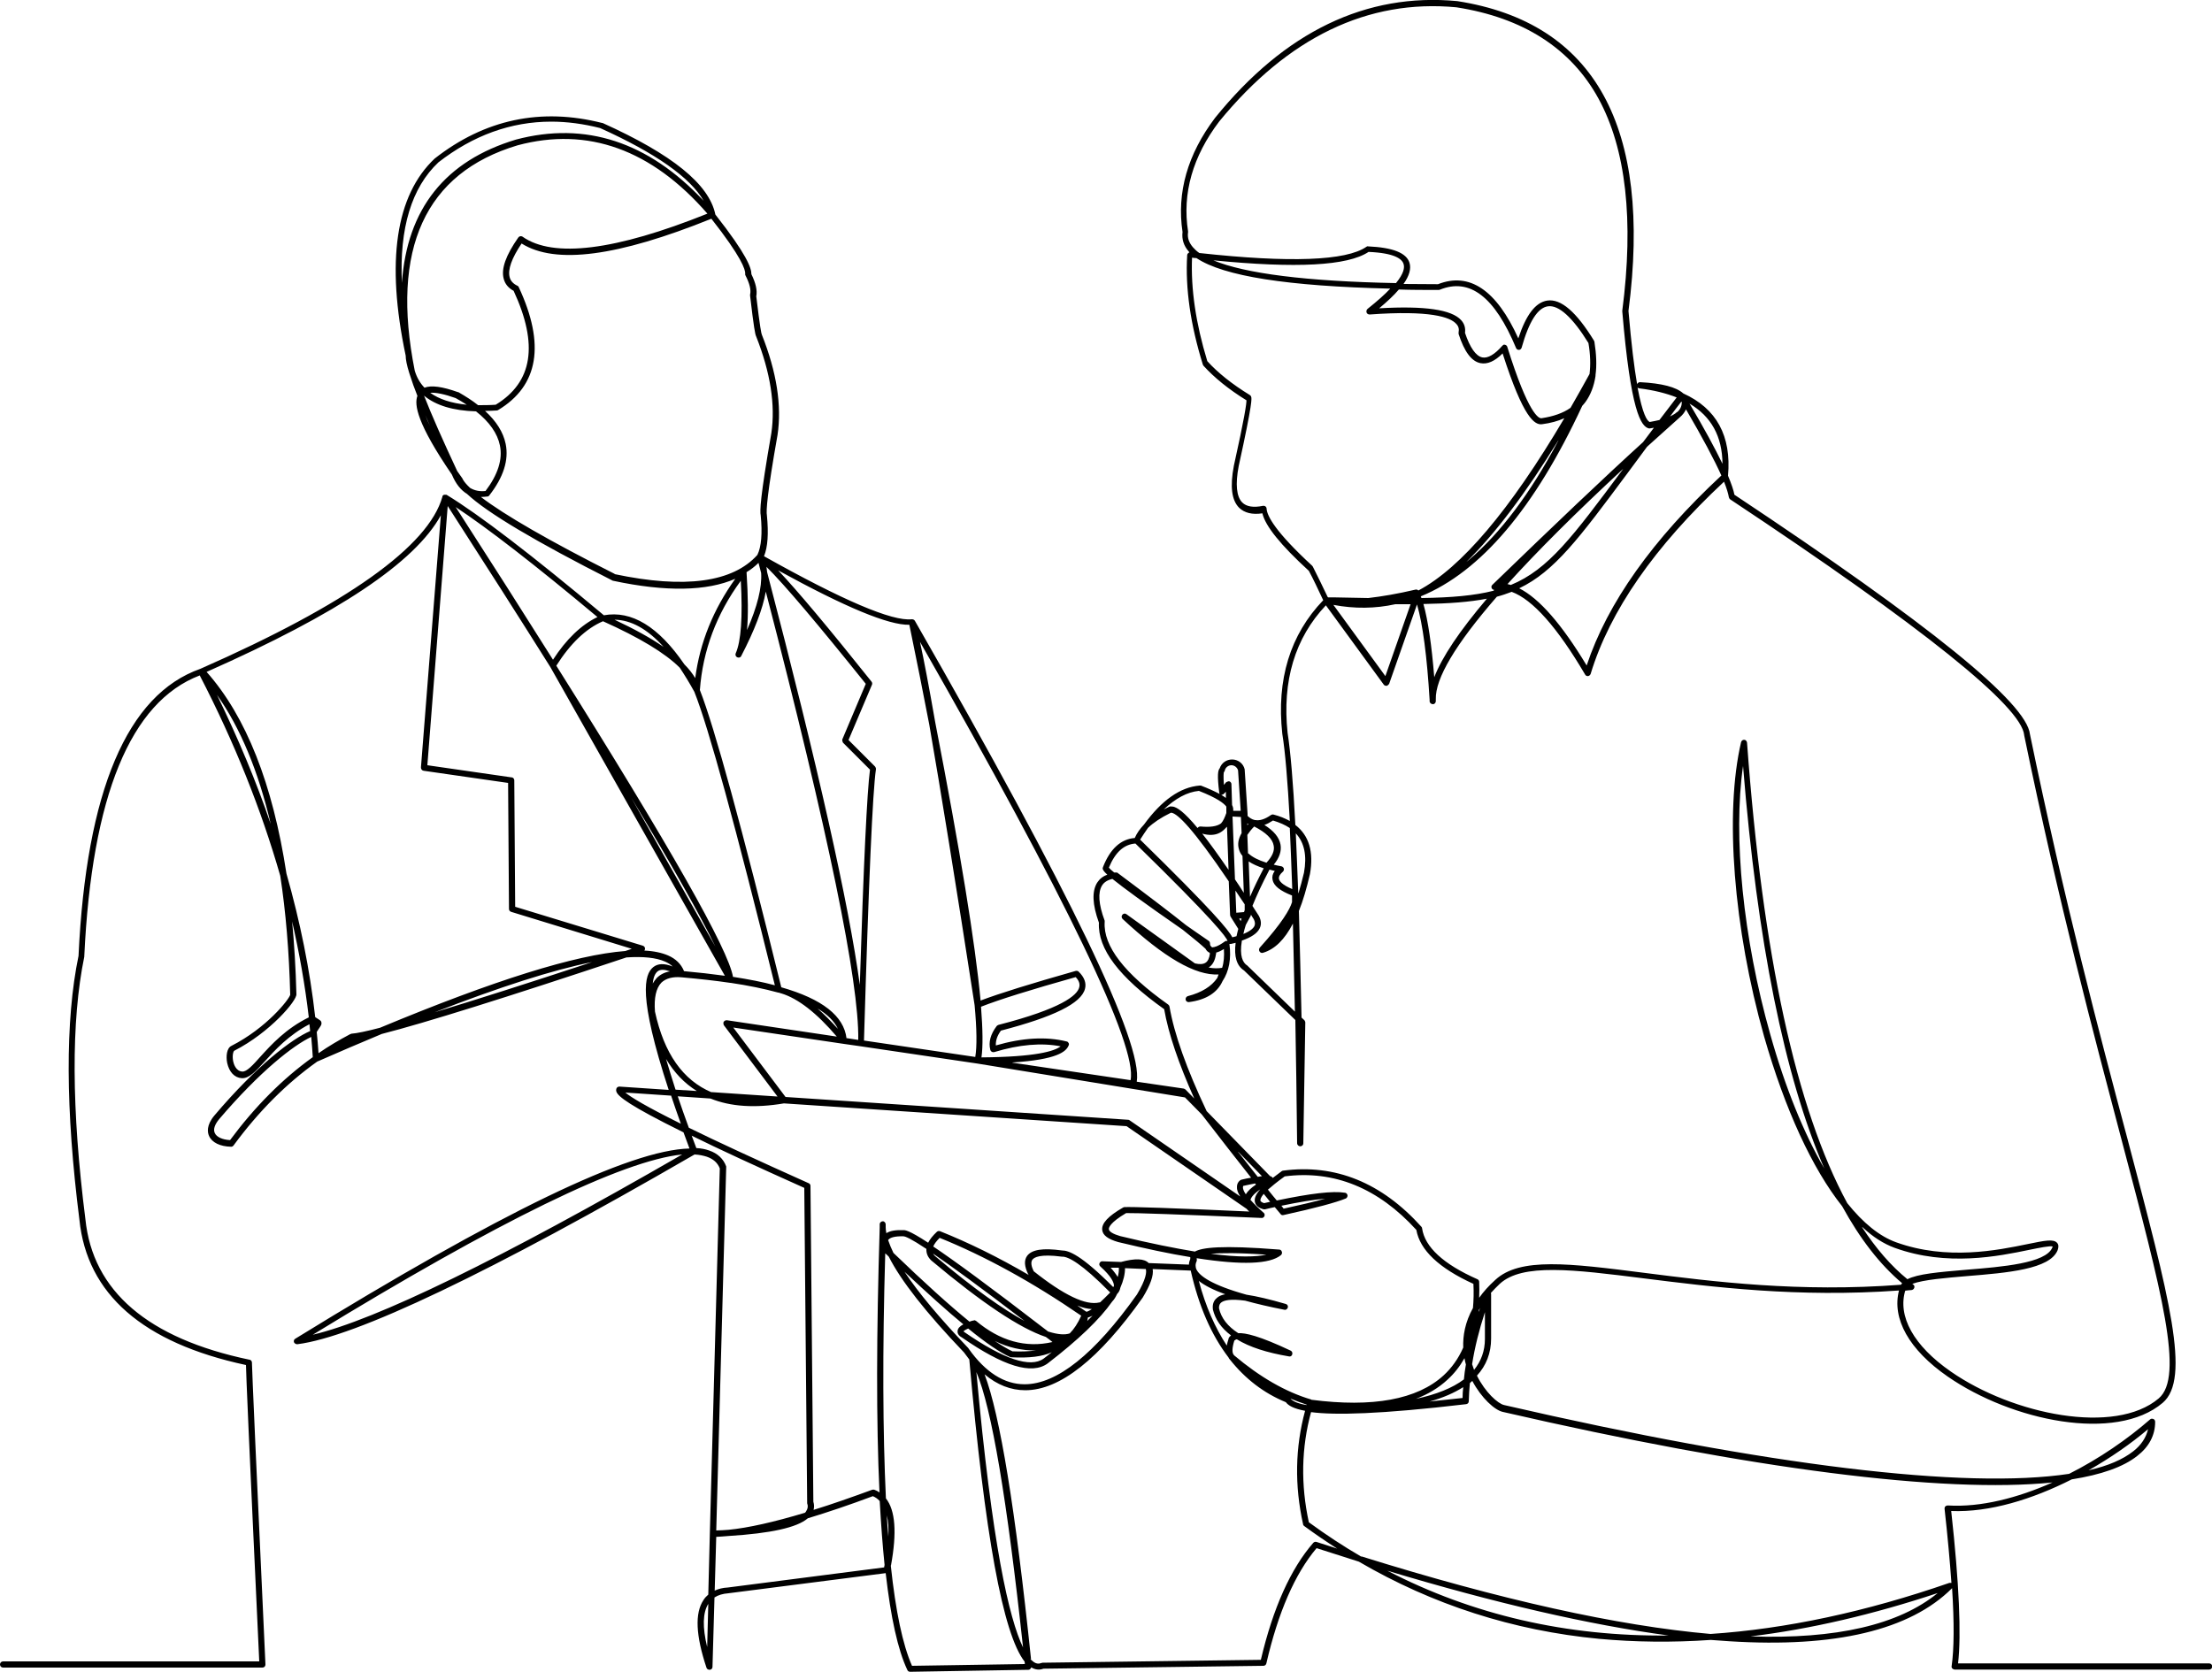 <?xml version="1.0" encoding="UTF-8"?> <svg xmlns="http://www.w3.org/2000/svg" id="b" width="100" height="75.59" viewBox="0 0 100 75.59"><g id="c"><path d="M41.14,75.59c-.05,0-.1-.03-.12-.08-.43-.91-.75-2.37-.98-4.38l-7.11.91c-.26.02-.46.08-.63.19l-.09,3.14c0,.07-.05.12-.12.13-.07,0-.13-.03-.15-.09-.49-1.47-.53-2.47-.14-3.06.06-.1.14-.18.22-.25l.07-2.75s0,0,0,0l.45-16.52c-.1-.26-.3-.43-.59-.53-.16-.05-.34-.09-.55-.1-9.28,5.37-15.33,8.25-17.96,8.58-.06,0-.12-.03-.15-.09-.02-.06,0-.13.06-.16,9.27-5.71,15.13-8.54,17.82-8.6-.09-.25-.18-.49-.27-.73-2.45-1.21-2.95-1.62-3.03-1.83-.03-.07-.01-.13,0-.16.02-.05.08-.08.13-.08l2.23.15c-1.4-4.27-1.1-5.22-.7-5.55.21-.17.5-.18.88-.03-.09-.09-.21-.16-.34-.22-.41-.18-.99-.24-1.75-.19-5.46,1.82-9.11,2.96-11.06,3.46-.93.39-1.9.8-2.92,1.25-1.38.98-2.65,2.25-3.78,3.79-.03.04-.07.06-.11.06-.5-.01-.87-.19-1-.49-.07-.15-.13-.48.24-.92,1.94-2.29,3.53-3.48,4.33-3.82-.01-.1-.02-.21-.03-.31-.94.49-1.56,1.17-2.02,1.68-.41.45-.71.78-1.04.76-.33-.02-.57-.28-.66-.69-.06-.3-.02-.67.19-.77,1.59-.81,2.6-2.09,2.66-2.31-.05-1.96-.2-3.75-.45-5.38-.86-3-2.07-6.03-3.64-9.06-3.13,1.19-4.88,5.46-5.22,12.7,0,0,0,.01,0,.02-.6,2.91-.58,6.9.05,11.86.33,3.26,2.83,5.4,7.42,6.36.04,0,.07.03.09.06.02.03.02.06.02.09,0,.23.2,4.82.61,13.63,0,.04-.01.07-.04.1-.03.03-.06.04-.1.04H.14c-.08,0-.14-.06-.14-.14s.06-.14.14-.14h11.58c-.5-10.67-.59-12.91-.6-13.4-4.66-1-7.19-3.21-7.53-6.57-.63-4.98-.65-8.99-.04-11.93.35-7.45,2.2-11.82,5.51-12.98,0,0,0,0,0,0,6.63-2.92,10.31-5.54,10.94-7.78,0,0,0-.01,0-.02,0-.02.02-.03.03-.04.01-.01.03-.02.04-.03.02,0,.04,0,.06,0,.01,0,.02,0,.04,0,0,0,.02,0,.03.01,1.45.88,3.84,2.71,7.1,5.44,1.25-.23,2.47.51,3.64,2.22.21.21.37.42.49.62.21-1.61.82-3.11,1.81-4.49-1.28.56-3.13.6-5.52.09-.01,0-.02,0-.03-.01-3.49-1.77-5.66-3.06-6.58-3.92-.28-.17-.51-.46-.68-.87-1.58-2.31-1.71-3.16-1.56-3.56-.14-.35-.25-.66-.33-.92-.01-.04-.03-.08-.04-.12,0,0,0,0,0,0-.11-.35-.16-.61-.16-.78-.9-4.26-.45-7.25,1.31-8.91,2.27-1.78,4.81-2.31,7.57-1.61,0,0,.02,0,.02,0,3.15,1.42,4.82,2.77,5.1,4.14,1.43,1.82,1.63,2.42,1.63,2.7.2.41.27.73.22,1,.17,1.43.23,1.69.25,1.73.67,1.68.91,3.21.71,4.54-.47,2.65-.52,3.44-.48,3.63.08.82.04,1.43-.13,1.85,3.55,1.99,5.79,2.95,6.68,2.85.06,0,.11.02.14.07,7.03,12.27,10.32,19.1,10.03,20.84l2.12.31s.06.02.08.04l.4.41c-.71-1.59-1.17-2.94-1.36-4.04-2.04-1.45-3.01-2.73-2.95-3.91-.3-.83-.32-1.42-.08-1.81.11-.17.26-.29.46-.36-.25-.23-.22-.29-.19-.36.32-.81.8-1.25,1.43-1.3.09-.21.23-.41.42-.61.8-1.1,1.64-1.69,2.51-1.76.02,0,.04,0,.06,0,.34.13.62.26.85.38-.01-.02-.02-.04-.02-.06-.1-.79-.06-1.01.02-1.1.08-.24.3-.4.56-.4.27,0,.51.18.57.45,0,0,0,.02,0,.02l.13,1.99s0,.02,0,.03v.06c.08.08.19.16.33.19,0,0,.02,0,.03,0,.17.03.4-.02.7-.23.03-.02.07-.03.11-.02.28.07.52.17.74.29-.1-1.83-.21-3.14-.34-3.94-.27-2.46.36-4.49,1.85-6.04-.24-.51-.45-.96-.65-1.33-1.28-1.17-1.97-2.03-2.1-2.6-.46.07-.81-.02-1.05-.25-.34-.34-.42-.96-.24-1.9.49-2.2.57-2.8.57-2.96-.81-.5-1.46-1.03-1.94-1.56-.01-.01-.02-.03-.03-.05-.56-1.8-.8-3.46-.71-4.95,0-.04.02-.07.05-.1.01-.01.03-.02.05-.03-.01-.01-.02-.03-.03-.04-.23-.26-.32-.56-.28-.88-.27-1.78.23-3.52,1.47-5.16C58.08,1.43,61.77-.34,65.88.05c6.22.97,8.82,5.69,7.74,14.01.13,1.51.26,2.57.39,3.31.02-.05.07-.09.13-.09.99.05,1.64.22,1.96.51,1.5.68,2.18,1.92,2.02,3.72.15.36.25.65.29.86,8.84,5.87,13.21,9.41,13.36,10.83,1.57,7.6,3.14,13.53,4.41,18.3,1.91,7.22,2.87,10.84,1.59,11.93-2.12,1.8-6.82.82-9.72-1.19-1.75-1.21-2.53-2.62-2.2-3.89-4.59.33-8.44-.16-11.55-.55-3.18-.4-5.48-.69-6.5.25-.15.14-.28.28-.4.41,0,.02.01.03.01.05v2.01c0,.66-.22,1.22-.64,1.68.37.75.95,1.27,1.23,1.33,11.92,2.75,20.86,3.82,25.54,3.11,1.37-.69,2.64-1.57,3.66-2.46.04-.04.1-.04.15-.02.05.02.08.07.08.13,0,.61-.28,1.13-.81,1.54-.63.5-1.63.85-2.96,1.06-1.78.9-3.71,1.5-5.45,1.43.36,3.27.46,5.59.31,6.89h11.35c.08,0,.14.06.14.14s-.06.14-.14.14h-11.51s-.08-.02-.1-.05c-.03-.03-.04-.07-.03-.11.11-.77.12-1.94.02-3.52-1.9,1.9-5.29,2.7-10.06,2.4-.28-.02-.56-.04-.85-.06-1.74.12-3.42.1-5.05-.05-3.88-.37-7.52-1.54-10.86-3.49-.63-.2-1.26-.4-1.91-.61-.98,1.16-1.74,2.91-2.27,5.21-.01.06-.07.11-.13.11l-9.95.13c-.18.07-.37.05-.55-.06,0,.02-.02.04-.03.06-.03.03-.06.05-.1.05l-5.34.09h0ZM40.27,70.78c.22,2.08.54,3.59.96,4.54l5.1-.08s0-.07-.01-.11c-.98-1.25-1.8-5.74-2.5-13.66-.08-.1-.16-.21-.24-.32-1.72-1.8-2.85-3.24-3.4-4.33-.05-.05-.1-.1-.16-.15-.13,4.42-.11,8.12.03,11.08.43.54.5,1.55.23,3.03ZM46.58,75.01c.06.07.12.11.17.15.11.07.22.08.33.03.02,0,.03,0,.05-.01l9.87-.13c.55-2.34,1.35-4.12,2.37-5.29.04-.04.09-.06.15-.04.31.1.62.2.93.3-.5-.32-1-.66-1.49-1.02-.03-.02-.05-.05-.05-.08-.39-1.75-.36-3.47.09-5.13-.53-.1-.76-.24-.87-.39-1-.41-1.84-1.06-2.53-1.93,0,0,0,0,0,0,0,0,0,0-.01-.01-.02-.02-.04-.05-.05-.08-.78-1.02-1.35-2.33-1.71-3.93l-1.72-.07c.05.29-.1.71-.45,1.29-1.97,2.78-3.75,4.19-5.31,4.19h0c-.65,0-1.27-.24-1.84-.72.7,1.84,1.39,6.08,2.1,12.87ZM44.14,62.04c.71,7.81,1.48,11.15,2.11,12.45-.72-6.66-1.42-10.84-2.11-12.45ZM32.02,72.52c-.25.4-.27,1.05-.05,1.95l.05-1.95ZM79.14,73.99c3.87.13,6.69-.52,8.46-1.96-2.92.97-5.75,1.63-8.46,1.96ZM62.72,71.02c3.86,2,8.11,2.98,12.72,2.93-3.58-.48-7.84-1.46-12.72-2.93ZM61.54,70.37c6.31,1.97,11.58,3.14,15.79,3.51,3.42-.23,7.02-1,10.8-2.31.03,0,.06,0,.09,0-.07-.98-.17-2.09-.31-3.35,0-.04,0-.08.04-.11.03-.03.07-.04.11-.04,1.49.09,3.15-.34,4.73-1.04-4.92.5-13.56-.59-24.85-3.19-.37-.08-.97-.63-1.38-1.4-.04.03-.07.06-.11.1-.03.28-.04.55-.05.82,0,.07-.05.12-.12.13-3.91.46-5.94.5-7.01.36-.44,1.61-.47,3.28-.1,4.98.78.57,1.57,1.09,2.38,1.56ZM32.38,69.48l-.07,2.44c.17-.08.37-.13.59-.14l7.07-.91s.01-.08.02-.11c-.09-.87-.16-1.83-.22-2.89-.09-.1-.19-.17-.31-.22-1.07.4-2.05.73-2.94,1-.49.42-1.67.68-3.58.8-.21.02-.4.03-.58.04ZM40.09,68.52c.02.33.04.65.07.96.02-.37,0-.7-.07-.96ZM31.48,51.91c.22.01.41.05.58.11.38.13.64.37.77.72,0,.02,0,.03,0,.05l-.45,16.41c.2,0,.38-.02.56-.03.9-.09,2.05-.35,3.45-.77.03-.03.05-.05.06-.08.07-.11.09-.22.04-.35,0-.01,0-.03,0-.04l-.13-14.22c-2.23-1-3.88-1.76-5.09-2.36.07.18.14.37.21.56ZM36.77,67.9c.04.13.04.25.01.37.81-.25,1.69-.56,2.65-.91.03-.01.07-.01.1,0,.08.03.16.07.23.12-.15-3.18-.14-7.18.01-11.99,0-.05,0-.09,0-.14,0-.07.07-.13.14-.13.07,0,.13.07.13.14,0,.04,0,.08,0,.13,0,.08.01.17.03.27.16-.11.42-.15.76-.14.08,0,.23-.02,1.13.57.08-.16.21-.32.39-.49.04-.04.1-.05.15-.03,1.3.52,2.64,1.18,4.01,1.98-.01-.01-.02-.02-.03-.04-.17-.35-.19-.62-.05-.82.21-.29.71-.37,1.58-.25,0,0,0,0,0,0,.3,0,.86.19,2.32,1.66,0-.02.02-.04.03-.06h0c0-.15-.11-.42-.62-.88-.04-.04-.06-.1-.03-.15.02-.05.08-.09.13-.08l.84.03c.63-.17,1.05-.16,1.25.05l1.82.07c0-.08.02-.16.06-.25,0-.03,0-.06,0-.09-.93-.15-2.01-.38-3.26-.68-.45-.13-.69-.3-.72-.54-.04-.3.26-.63.94-1.02.02-.01.04-.02.06-.02.29-.02,2.14.04,5.65.2-.05-.04-.09-.08-.12-.12l-5.43-3.74-15.49-1.03c-1.3.22-2.41.15-3.32-.22l-1.48-.1c.15.44.31.91.5,1.42,1.24.61,2.99,1.42,5.42,2.51.05.02.08.07.08.12l.13,14.29ZM97.11,64.62c-.78.66-1.7,1.3-2.69,1.86.88-.2,1.55-.49,2.02-.86.36-.28.58-.62.67-1ZM86.14,58.33c-.37,1.18.37,2.52,2.06,3.69,2.81,1.95,7.42,2.88,9.39,1.21,1.16-.98.15-4.77-1.67-11.66-1.26-4.77-2.84-10.71-4.41-18.32,0,0,0,0,0-.01-.12-1.3-4.59-4.89-13.29-10.66-.03-.02-.05-.06-.06-.09-.03-.17-.1-.41-.22-.71-3.14,2.93-5.17,5.85-6.03,8.69-.02.05-.06.09-.12.1-.05,0-.11-.02-.13-.07-1.26-2.14-2.37-3.39-3.32-3.74-.21.08-.44.16-.67.22-1.87,2.15-2.79,3.7-2.76,4.64,0,.03,0,.05,0,.08,0,.07-.05.14-.13.14-.07,0-.14-.05-.15-.12,0-.03,0-.05,0-.08-.12-1.97-.31-3.42-.57-4.31,0,0,0,0,0,0l-1.26,3.59s-.06.08-.11.09c-.05,0-.1-.01-.13-.05l-2.62-3.59c-1.4,1.48-1.98,3.42-1.73,5.77.13.83.25,2.22.35,4.16.62.48.84,1.22.66,2.22-.15.65-.31,1.2-.5,1.67.04,1.44.08,3.04.12,4.82l.13.12s.04.06.04.1l-.09,5.47c0,.07-.06.13-.14.13h0c-.07,0-.14-.06-.14-.14-.02-2.01-.05-3.87-.08-5.57l-2.32-2.24c-.33-.21-.46-.63-.38-1.25-.07.02-.13.03-.21.05-.02,0-.04,0-.07,0,.09.68-.02,1.24-.31,1.68-.24.53-.75.85-1.52.95-.07.01-.14-.04-.15-.11-.01-.07.03-.14.1-.16.62-.16,1.07-.44,1.33-.82.02-.05.04-.1.06-.16-1.05.06-2.47-.77-4.34-2.51-.05-.05-.06-.13-.01-.19.05-.06.13-.07.19-.02l3.09,2.22c.21.05.37.04.48-.03.11-.07.17-.21.2-.42,0-.01-.02-.02-.03-.04-.07-.03-.13-.09-.17-.17-.18-.17-.49-.43-1.03-.86-1.79-1.24-2.71-1.92-3.18-2.3-.22.05-.38.15-.47.3-.19.31-.16.84.12,1.59,0,.02,0,.04,0,.06-.07,1.08.89,2.33,2.87,3.73.03.02.05.05.06.09.21,1.24.78,2.83,1.68,4.73l2.87,2.94c.07.01.09.05.12.08,0,0,0,0,0,0,.12-.09.26-.2.41-.31.02-.01.04-.02.06-.02,2.35-.31,4.45.54,6.25,2.54.02.02.03.05.03.07.12.84.96,1.62,2.5,2.3.05.02.08.07.08.12.01.25.01.48,0,.72.19-.27.43-.54.73-.81,1.11-1.03,3.34-.75,6.72-.32,3.13.4,7.01.89,11.62.54.01-.02.03-.04.05-.07-1-.84-1.9-2-2.71-3.48-1.35-1.7-2.58-4.36-3.53-7.68-1.38-4.88-1.79-10.1-1.04-13.3.02-.07.07-.11.14-.11.07,0,.12.06.13.13.7,9.59,2.22,16.56,4.53,20.82.72.9,1.46,1.5,2.21,1.77,2.3.83,4.59.36,5.95.08.78-.16,1.17-.24,1.33-.05.07.08.07.19.02.33-.35.86-2.26,1.02-4.11,1.17-.93.08-1.95.16-2.46.35.01.01.03.02.04.03.05.03.07.09.05.15-.02.05-.06.09-.12.1-.1,0-.2.02-.3.03ZM58.34,63.24c.1.11.31.22.73.29,0,0,0-.01,0-.02-.24-.08-.49-.17-.73-.27ZM59.28,63.29c2.78.36,4.79-.01,5.98-1.1.37-.34.67-.76.89-1.26-.02-.53.08-1.14.44-1.79.03-.34.04-.71.02-1.09-1.56-.71-2.42-1.53-2.58-2.44-1.72-1.89-3.72-2.71-5.95-2.42-.35.25-.59.45-.76.6.14.17.27.34.4.49,1.53-.32,2.54-.44,3.08-.35.06,0,.11.06.12.12,0,.06-.03.12-.08.14-.44.18-1.36.43-2.82.75-.05.01-.1,0-.13-.05-.08-.1-.17-.2-.26-.31-.14.03-.29.06-.44.1-.02,0-.04,0-.06,0-.24-.06-.37-.18-.4-.34-.02-.12,0-.29.24-.56-.31.21-.41.37-.44.47.14.16.33.35.6.59,0,0,0,0,.01.01.02.02.03.04.03.06,0,.01,0,.03,0,.04,0,.02,0,.04-.02.06,0,0-.01.02-.02.02-.02.02-.03.03-.06.04-.01,0-.03,0-.04,0h0s0,0,0,0c0,0,0,0,0,0-3.68-.16-5.74-.23-6.12-.22-.73.43-.79.66-.78.73.01.11.2.22.51.31,1.36.33,2.48.55,3.38.7.32-.18,1.18-.3,3.81-.09.06,0,.1.04.12.1.02.05,0,.11-.04.15-.5.41-1.76.46-3.81.14,0,0,0,0,0,.02.01.04.01.07,0,.11-.05.1-.06.19-.04.28,0,0,0,0,0,0,0,0,0,0,0,.01,0,.03.02.06.03.09.14.29.68.7,2.26,1.14.47.07,1.06.21,1.78.42.07.02.11.09.09.16-.02.07-.09.12-.16.1-.67-.13-1.26-.27-1.77-.41-.66-.09-.96-.02-1.09.09-.04.04-.1.1-.09.26.1.44.39.81.87,1.12.32-.02.95.12,2.37.79.06.03.09.1.07.17-.02.07-.09.11-.15.09-1-.17-1.78-.42-2.35-.77-.02,0-.04,0-.05.01-.04.02-.06.04-.07.05-.11.35-.09.52-.05.6.01.02.03.04.04.06,1.16.98,2.33,1.66,3.49,2ZM66.15,62.72c-.41.26-.91.48-1.52.65.46-.05.96-.1,1.49-.16,0-.16.01-.32.03-.49ZM66.2,61.42c-.21.37-.46.69-.77.97-.39.36-.87.65-1.42.86.93-.2,1.65-.49,2.17-.88.02-.22.05-.45.09-.67,0-.01,0-.03-.01-.04-.02-.08-.04-.15-.05-.24ZM40.89,57.5c.62.94,1.59,2.1,2.89,3.46,0,0,0,0,.01.02.76,1.07,1.61,1.61,2.53,1.61h0c1.46,0,3.17-1.37,5.08-4.06.42-.7.44-1.02.4-1.15l-.94-.04c0,.27-.07.56-.21.88-.02.11-.07.21-.15.29-.06.13-.13.25-.22.34-.56.8-1.53,1.73-2.92,2.8-.72.52-1.99.13-3.88-1.18-.17-.09-.2-.21-.19-.29.01-.11.09-.21.26-.3-.74-.61-1.62-1.4-2.65-2.37ZM66.55,61.68c.03.09.06.17.09.26.32-.4.49-.86.49-1.4v-1.21c-.26.8-.46,1.59-.58,2.36ZM43.56,60.2s.03.02.05.04c1.77,1.22,2.97,1.62,3.57,1.19.13-.1.25-.19.37-.29-.42.2-1.03.27-1.83.23-.02,0-.03,0-.05-.01-.45-.2-1.08-.62-1.9-1.29-.14.06-.2.11-.22.13ZM45.77,61.1c.41.02.76,0,1.06-.04-.63.01-1.26-.13-1.86-.43.31.21.58.37.8.47ZM54.2,57.93c.3,1.13.73,2.1,1.26,2.91.02-.09.04-.19.08-.3,0,0,0-.01,0-.02.02-.05.06-.1.11-.14-.44-.33-.71-.72-.82-1.18,0,0,0-.01,0-.02-.03-.27.09-.42.19-.5.09-.08.21-.13.37-.16-.53-.19-.92-.39-1.19-.6ZM44.03,59.69s.06.01.09.03c1.08.91,2.25,1.24,3.46.96-.1-.08-.2-.16-.3-.23-1.17-.39-2.88-1.53-5.17-3.45-.15-.14-.22-.29-.23-.46,0-.02,0-.05,0-.07-.69-.46-.95-.57-1.04-.57h0c-.37-.01-.61.05-.69.17,0,0,0,0,0,0,.06.18.14.37.24.58,1.37,1.32,2.52,2.36,3.44,3.11.05-.02.1-.04.16-.05.01,0,.03,0,.04,0ZM30.84,52.2c-2.69.27-8.29,3-16.7,8.15,2.85-.67,8.46-3.4,16.7-8.15ZM47.4,60.21c.45.14.75.15.96.08.19-.19.37-.46.52-.8-2.21-1.52-4.37-2.7-6.4-3.52-.14.14-.24.27-.29.39.92.62,2.49,1.76,5.2,3.85ZM49.18,59.57c0,.06-.02.11-.03.16.08-.08.16-.16.24-.24-.08.04-.15.07-.2.08ZM42.18,56.68s.05.08.1.12c1.79,1.51,3.09,2.41,4.04,2.93-2.03-1.55-3.32-2.49-4.14-3.05ZM66.85,59.22s0,.06,0,.1c.02-.06.04-.12.06-.18-.02.03-.03.06-.05.09ZM48.7,59.03c.14.09.27.19.41.28.03,0,.1-.02.25-.12-.2-.01-.42-.06-.66-.16ZM46.72,57.47c1.37,1.09,2.37,1.57,2.98,1.42.01,0,.03,0,.04-.01.12-.11.27-.26.45-.44-1.31-1.33-1.9-1.62-2.16-1.62,0,0,0,0-.01,0,0,0-.01,0-.02,0-.98-.13-1.25.03-1.33.14-.07.1-.06.28.06.51ZM84.18,55.49c.63.96,1.31,1.75,2.05,2.35.47-.24,1.39-.32,2.68-.43,1.6-.13,3.58-.29,3.87-1,.01-.02.01-.04.02-.05-.12-.04-.61.06-1.05.15-1.4.29-3.73.77-6.1-.09-.49-.18-.98-.49-1.45-.93ZM50.2,57.31c.14.15.25.3.33.43.04-.15.06-.28.05-.42h-.38ZM54.74,56.69c1.28.17,2.05.14,2.51.04-1.29-.09-2.06-.08-2.51-.04ZM57.92,54.51s.08.09.11.14c.78-.17,1.4-.32,1.88-.45-.51.04-1.17.15-1.99.32ZM57.13,53.98c-.15.18-.15.26-.15.3.01.06.1.1.17.12.09-.02.18-.04.27-.06-.09-.11-.19-.23-.29-.36ZM35.51,49.6l15.48,1.03s.05,0,.07.02l5.01,3.45c-.11-.17-.16-.31-.15-.44,0-.12.05-.22.14-.29.02-.01.04-.02.06-.03.16-.04.31-.07.44-.09-.63-.79-1.37-1.75-2.23-2.86l-.76-.77-9.38-1.53-5.27-.78s0,0,0,0l-.77-.11s0,0,0,0l-5-.74,2.37,3.15ZM56.21,53.61s-.02.04-.02.07c0,.06.02.16.13.32.09-.15.24-.29.46-.44-.01-.02-.03-.03-.04-.05-.14.03-.32.06-.53.11ZM55.97,52.08c.32.41.61.78.89,1.13.07-.01.13-.02.19-.03l-1.07-1.1ZM78.8,34.63c-.46,3.18,0,7.79,1.23,12.14.68,2.42,1.52,4.47,2.44,6.06-1.8-4.17-3.03-10.26-3.67-18.19ZM14.06,46.89c-.79.37-2.3,1.54-4.15,3.71-.2.24-.28.46-.2.63.08.18.34.3.69.32,1.12-1.51,2.37-2.77,3.74-3.75-.02-.3-.04-.61-.07-.92ZM28.27,49.4c.25.21.92.62,2.51,1.41-.16-.45-.31-.87-.44-1.27l-2.07-.14ZM32.16,49.38l2.99.2-2.43-3.23s-.04-.1,0-.15c.03-.05.08-.07.14-.07l4.97.74c-.91-1.07-1.75-1.72-2.5-1.95-.03,0-.06-.02-.09-.03-.01,0-.03,0-.04-.01,0,0-.01,0-.02,0-.62-.17-1.34-.32-2.15-.44,0,0-.01,0-.02,0-.67-.1-1.4-.18-2.19-.25-.41-.04-.72.05-.92.24-.24.25-.34.69-.29,1.31.41,1.89,1.26,3.1,2.56,3.65ZM30.55,49.27l.95.06c-.56-.35-1.02-.83-1.39-1.45.12.42.27.88.43,1.39ZM45.77,48.05l5.34.79c.32-1.53-2.88-8.19-9.52-19.82.18.82.41,2.04.69,3.64,1.13,5.82,1.81,9.99,2.05,12.58.84-.32,2.29-.77,4.3-1.34.05-.01.1,0,.13.03.26.25.36.52.29.78-.17.66-1.42,1.27-3.8,1.89-.17.23-.24.45-.23.67,1.2-.35,2.28-.41,3.2-.18.04,0,.07.04.09.07.02.04.02.08,0,.11-.11.28-.52.64-2.54.77ZM13.2,41.59c.1,1.06.17,2.19.2,3.36.03.29-1.19,1.73-2.81,2.56-.04.02-.1.21-.05.47.02.1.11.45.41.47.2.02.48-.29.82-.67.49-.54,1.15-1.27,2.19-1.78-.17-1.46-.43-2.93-.77-4.41ZM44.35,45.52c.08,1.04.09,1.8.02,2.29,2.45-.02,3.3-.28,3.58-.5-.87-.17-1.88-.08-3,.26-.04.01-.08,0-.11-.01-.03-.02-.06-.05-.07-.09-.09-.35.01-.71.29-1.08.02-.02.05-.04.08-.05,2.84-.73,3.56-1.33,3.65-1.7.04-.15-.01-.3-.16-.46-2.03.57-3.47,1.02-4.28,1.34ZM39.07,47.05l5.02.74c.08-.48.07-1.26-.03-2.34-.85-5.51-1.54-9.75-2.05-12.69-.27-1.41-.57-2.91-.9-4.51-.94.02-2.89-.79-5.93-2.46.89.94,2.28,2.6,4.22,5.03.03.04.04.09.02.14l-1.06,2.5,1.2,1.2s.05.07.04.12c-.15,1-.33,5.12-.54,12.23,0,.01,0,.03,0,.04ZM14.32,46.67c.03.32.06.63.08.95.46-.32.94-.6,1.43-.86.02,0,.03-.01.05-.02.26-.02.69-.11,1.3-.27,5.16-2.15,8.84-3.3,11.09-3.47.1-.03.2-.07.29-.1l-5.45-1.67c-.06-.02-.1-.07-.1-.13l-.04-5.7-3.82-.55c-.07-.01-.12-.07-.12-.15l.9-11.4c-1.17,2.13-4.65,4.45-10.59,7.08,1.79,2.02,2.99,5.07,3.61,9.12.62,2.18,1.06,4.35,1.3,6.49.06.04.11.07.14.09.06.04.13.07.14.15.02.08-.02.14-.08.23-.03.05-.08.11-.13.2ZM38.28,46.94l.52.08s0,0,0-.01c.04-2.61-1.36-9.42-4.18-20.26-.14.79-.51,1.75-1.11,2.91-.03.07-.11.09-.18.06-.07-.03-.1-.11-.07-.18.24-.54.32-1.64.23-3.28-1.1,1.5-1.72,3.16-1.85,4.94.66,1.68,1.9,6.2,3.68,13.44,1.86.53,2.83,1.3,2.95,2.31ZM36.96,45.6c.3.26.6.57.92.92-.16-.34-.47-.65-.92-.92ZM26.77,43.5c-1.79.36-4.16,1.12-7.12,2.27,1.79-.54,4.17-1.3,7.12-2.27ZM56.14,42.55c-.11.67.04.98.25,1.11,0,0,.02.01.02.02l2.13,2.06c-.03-1.44-.06-2.77-.09-3.98-.38.73-.82,1.16-1.35,1.32-.06.02-.12,0-.16-.06-.03-.05-.03-.12.01-.17,1.01-1.12,1.36-1.73,1.46-2.06,0-.1,0-.2,0-.3-.54-.21-.83-.44-.88-.71-.03-.13,0-.27.1-.4-.08-.02-.16-.04-.24-.06-.33.63-.58,1.17-.77,1.64.09.14.19.29.29.45.11.21.12.39.04.56-.11.23-.38.41-.81.56ZM33.15,44.17c.7.11,1.33.23,1.88.38-1.77-7.17-2.99-11.64-3.64-13.27-.22-.4-.44-.76-.66-1.09-.66-.66-1.82-1.36-3.47-2.1-.77.33-1.48,1.01-2.11,2.01,5.15,8.19,7.78,12.83,7.99,14.08ZM34.68,25.87c2.3,8.79,3.7,15.04,4.19,18.66.17-5.48.33-8.75.46-9.73l-1.22-1.22s-.05-.1-.03-.15l1.06-2.51c-2.16-2.69-3.66-4.47-4.49-5.29.01.08.02.15.03.24ZM29.96,43.85c-.09,0-.17.02-.23.07-.11.09-.19.25-.22.55.05-.09.11-.17.18-.25.16-.16.36-.26.6-.3-.12-.04-.23-.07-.33-.07ZM30.91,43.91c.66.06,1.28.13,1.86.21l-7.89-13.96c-1.37-2.18-2.92-4.61-4.64-7.28l-.92,11.72,3.81.55c.07,0,.12.07.12.13l.04,5.72,5.77,1.76c.06.02.1.07.1.13,0,.03-.01.07-.03.09.43.02.79.1,1.07.22.35.15.59.39.72.7ZM54.65,43.75c.22.04.42.04.6.01,0,0,0,0,0,0,.08-.25.1-.53.08-.85-.13.08-.25.14-.35.16,0,0,0,.01,0,.02,0,.02,0,.04-.01.06-.04.28-.15.48-.32.59,0,0,0,0,0,0ZM54.82,42.83c.06,0,.22-.02.55-.26.03-.03.08-.03.12-.02,0,0,0,0,0-.01-.03-.15-.61-.93-4.16-4.4-.52.04-.91.39-1.2,1.09.03.04.1.11.24.22.03,0,.06,0,.08,0,.03,0,.07,0,.09.03,1.46,1.09,2.44,1.84,3.09,2.36.31.22.65.45,1.01.7.03.02.06.06.06.1,0,.05.01.09.02.12.03.03.06.06.08.08ZM28.54,36.07l3.8,6.73c-.67-1.39-1.94-3.64-3.8-6.73ZM51.55,37.97c3.26,3.19,4,4.09,4.16,4.41.07-.02.13-.03.19-.05.02-.1.05-.21.08-.33l-.32-.51s0,0,0,0l-.03-.05s-.02-.04-.02-.07l-.06-1.52c-1.64-2.42-2.31-3.05-2.58-3.1-.01,0-.03,0-.04,0,0,0-.01,0-.02.01-.43.21-.77.44-1.01.67-.12.17-.24.35-.36.54ZM56.32,41.82c-.05.15-.08.28-.11.41.32-.13.45-.26.5-.36.04-.09.03-.19-.03-.31-.05-.07-.09-.14-.13-.21h0s0,.02,0,.02c0,0,0,0,0,0h0s0,.04-.02.06l-.21.39ZM56.02,41.53l.07.12s.03-.08.04-.12h-.11ZM55.85,40.28l.04.99.35-.03s.02-.06.03-.09v-.26c-.15-.22-.28-.42-.41-.61ZM56.45,38.95l.06,1.6c.17-.4.38-.83.62-1.29-.28-.09-.5-.19-.68-.31ZM58.69,40.36s0,.02.01.03c.09-.29.17-.6.25-.93.14-.77.02-1.36-.37-1.78.04.81.07,1.7.11,2.68ZM55.83,39.76c.13.19.26.39.4.61l-.06-1.67c-.08-.09-.13-.19-.16-.3-.07-.23-.03-.47.12-.73l-.03-.73-.38-.02.11,2.83ZM57.56,39.09c.12.03.24.06.37.08.05.01.09.05.11.1.01.05,0,.1-.04.14-.14.12-.2.23-.18.33.02.09.12.26.6.46-.04-1.02-.07-1.94-.11-2.76-.21-.14-.46-.25-.76-.34-.14.09-.27.16-.39.2.43.27.67.56.73.89.05.29-.05.6-.31.91ZM54.34,37.68c.32.4.71.94,1.2,1.65l-.07-1.95s-.03.03-.04.04c-.01,0-.02.02-.03.03-.07.08-.16.15-.25.2-.22.12-.5.13-.81.04ZM56.44,38.59c.17.16.44.3.82.42,0,0,0,0,0-.01.26-.28.37-.54.32-.77-.05-.3-.35-.59-.88-.86-.13.13-.23.26-.31.38l.03.84ZM52.96,36.47s.05,0,.07,0c.18.04.48.21,1.11.97.03-.05.08-.07.13-.07.43.04.74,0,.93-.14.1-.11.17-.27.24-.47v-.29c-.11-.15-.42-.39-1.24-.71-.53.05-1.06.34-1.59.84.06-.03.12-.06.18-.09.04-.02.09-.05.16-.05ZM56.39,37.23v.08s.04-.04.05-.05c-.02,0-.03-.02-.05-.03ZM9.81,31.42c.95,1.95,1.77,3.9,2.43,5.84-.56-2.39-1.37-4.34-2.43-5.84ZM55.76,36.66h.33s-.12-1.83-.12-1.83c-.04-.13-.16-.23-.3-.23s-.27.1-.3.24c0,.03-.02.05-.04.07-.01.03-.03.16,0,.58l.1-.12s.1-.06.15-.04c.05.02.09.07.09.12l.03.95c.04.08.06.16.05.25,0,0,0,0,0,0ZM55.21,35.94c.08.05.15.09.21.14v-.28s-.09.09-.09.09c-.03.03-.07.05-.12.05ZM64.35,27.31c.21.75.37,1.85.49,3.31.35-.91,1.14-2.09,2.38-3.55-.78.15-1.7.22-2.86.24ZM60.28,27.35l2.35,3.22,1.14-3.25c-.22,0-.45,0-.69,0-.91.2-1.84.21-2.8.03ZM68.68,26.6c.91.46,1.92,1.62,3.05,3.49.93-2.81,2.98-5.7,6.09-8.59-.32-.71-.85-1.71-1.6-2.99-.06.13-.15.25-.28.36-.51.46-1,.9-1.48,1.33-.31.42-.6.81-.88,1.19-2.19,2.95-3.31,4.45-4.9,5.21ZM20.59,22.91c1.63,2.53,3.1,4.84,4.41,6.92.6-.93,1.28-1.58,2.01-1.93-2.82-2.36-4.98-4.03-6.42-4.98ZM27.78,28.02c.9.42,1.64.83,2.22,1.23-.73-.81-1.47-1.22-2.22-1.23ZM33.75,25.87c.07,1.09.08,1.96.02,2.62.47-1.07.68-1.93.64-2.58-.04-.15-.08-.31-.12-.46-.16.16-.34.3-.54.42ZM64.23,26.96s.02.05.03.08c1.37-.02,2.4-.11,3.26-.33.01-.01.02-.03.03-.04-.05,0-.09-.03-.11-.07-.03-.05-.02-.12.03-.16,2.79-2.7,5.07-4.87,6.81-6.45.16-.21.32-.43.49-.65-.06.01-.12.02-.18.03-.02,0-.04,0-.05,0-.36-.09-.82-.78-1.2-5.29,0,0,0-.02,0-.03.53-4.09.17-7.32-1.08-9.6-1.24-2.26-3.4-3.65-6.42-4.12-4-.38-7.61,1.36-10.72,5.16-1.2,1.58-1.68,3.26-1.41,4.97,0,.01,0,.03,0,.04-.04.25.04.47.22.68.08.09.17.18.29.26,4.1.45,6.64.35,7.55-.28.02-.02.05-.03.08-.02,1.11.05,1.73.29,1.87.74.08.26,0,.58-.27.96.5,0,1.02.01,1.56.01,1.42-.56,2.64.26,3.63,2.45.35-1.07.78-1.63,1.31-1.71.62-.09,1.31.51,2.11,1.81,0,.02.02.03.02.05.09.57.11,1.07.05,1.51,0,.01,0,.03,0,.04-.07.46-.22.85-.45,1.17-.05.06-.09.12-.15.18-2.15,4.63-4.59,7.5-7.29,8.61ZM60.04,27.01h.25c.56.01,1.08.02,1.57.03.61-.07,1.32-.19,2.13-.38.05-.01.1,0,.13.04,1.93-1.02,4.15-3.64,6.6-7.79-.29.13-.62.22-1,.27-.34.05-.85-.27-1.79-3.2-.36.36-.69.5-1,.44-.41-.08-.73-.52-.99-1.32,0-.02,0-.04,0-.07.03-.15,0-.28-.11-.39-.27-.3-1.17-.62-3.91-.42-.06,0-.12-.03-.14-.09-.02-.06,0-.12.04-.16.45-.36.79-.66,1.03-.92-4.64-.11-7.53-.56-8.76-1.38-.07,0-.13-.01-.2-.02-.06,1.41.17,2.98.69,4.68.47.52,1.12,1.04,1.92,1.53.03.02.05.04.06.07.03.08.08.22-.56,3.14-.16.83-.1,1.39.16,1.65.19.19.51.24.94.15.04,0,.08,0,.11.03.03.02.05.06.05.1.02.33.4,1.05,2.06,2.58.01.01.02.02.03.04.2.39.42.85.67,1.37ZM68.15,26.41s.1.02.15.04c1.7-.7,2.8-2.18,5.06-5.22,0,0,.01-.02.02-.03-2.15,1.99-3.89,3.73-5.23,5.21ZM27.79,25.96c3.17.67,5.34.37,6.45-.87.18-.37.23-.98.15-1.79-.04-.19-.03-.79.48-3.71.19-1.28-.04-2.75-.69-4.39-.04-.08-.1-.37-.27-1.83,0-.02,0-.03,0-.05.05-.21-.02-.5-.21-.87-.01-.02-.02-.05-.01-.07.01-.19-.17-.76-1.53-2.49-4.24,1.71-7.05,2.08-8.58,1.12-.45.67-.63,1.18-.54,1.52.04.17.16.3.35.39.03.01.05.04.06.06,1.21,2.59.9,4.46-.93,5.56-.02.01-.04.02-.06.02-.18.01-.36.02-.53.02.51.47.82.96.93,1.49.15.73-.1,1.51-.74,2.33-.02.03-.05.05-.09.05-.1.01-.2.02-.29.02,1.07.82,3.1,1.99,6.05,3.48ZM70.45,19.91c-1.48,2.4-2.87,4.24-4.16,5.5.04-.03.07-.06.11-.09,1.43-1.21,2.79-3.02,4.05-5.4ZM21.25,22.06c.2.12.43.17.7.14.56-.74.78-1.43.65-2.06-.11-.54-.47-1.06-1.08-1.54-1.04-.03-1.82-.27-2.35-.71,0,0,0,0,0,0,0,0,0,0,0,0,.34.87.84,2,1.5,3.41.08.11.16.23.24.34,0,0,0,0,0,.01.06.12.18.26.34.41ZM76.38,18.25c.66,1.11,1.15,2.02,1.49,2.72-.01-1.24-.51-2.14-1.49-2.72ZM19.23,18.77c.05.14.12.31.21.49-.07-.17-.15-.34-.21-.49ZM74.03,17.52c.23,1.22.43,1.51.55,1.56.17-.03.31-.06.44-.09.25-.33.51-.67.78-1.02-.48-.19-1.04-.33-1.69-.41-.03,0-.06-.02-.08-.04ZM68.01,15.59s.02,0,.03,0c.05.01.09.05.1.09.96,3.07,1.43,3.25,1.55,3.23.53-.08.97-.23,1.31-.47.28-.49.57-1,.86-1.53.05-.41.04-.88-.05-1.4-.71-1.15-1.34-1.73-1.83-1.66-.46.06-.86.69-1.19,1.87-.02.06-.07.1-.12.1-.06,0-.11-.03-.13-.08-.97-2.33-2.1-3.19-3.45-2.64-.02,0-.03.01-.05.01h0c-.63,0-1.22,0-1.8-.02-.22.26-.52.54-.89.85,2.06-.12,3.27.06,3.7.53.15.16.21.36.18.58.22.66.49,1.05.78,1.11.25.05.56-.13.91-.53.03-.03.06-.05.1-.05ZM76.01,18.16c-.18.23-.35.45-.51.67.09-.04.16-.09.23-.13.03-.03.06-.05.09-.07,0,0,.01,0,.02-.01.17-.16.19-.33.19-.44,0,0,0,0,0,0ZM21.61,18.32c.25,0,.52,0,.8-.02,1.67-1.02,1.94-2.71.81-5.15-.24-.13-.39-.31-.45-.55-.12-.45.1-1.06.66-1.86.02-.03.05-.05.09-.06.04,0,.07,0,.1.02,1.39.98,4.2.63,8.36-1.04-2.52-2.9-5.41-3.94-8.58-3.09-4.18,1.25-5.75,4.68-4.65,10.19.09.3.23.55.44.77.31-.12.81-.05,1.51.2,0,0,.01,0,.02,0,.33.19.63.38.88.58ZM19.45,17.76c.4.29.95.47,1.65.54-.15-.1-.32-.2-.5-.3-.5-.18-.9-.26-1.15-.24ZM54.85,11.77c1.44.6,4.21.95,8.26,1.03.35-.43.4-.7.34-.87-.07-.22-.4-.49-1.58-.54-.95.63-3.26.75-7.03.38ZM24.92,5.5c-1.82,0-3.53.62-5.1,1.84-1.21,1.14-1.77,2.97-1.65,5.45.23-3.35,1.96-5.52,5.16-6.48,3.13-.83,5.98.1,8.48,2.77-.61-1.06-2.18-2.16-4.68-3.29-.75-.19-1.49-.29-2.21-.29Z"></path></g></svg> 